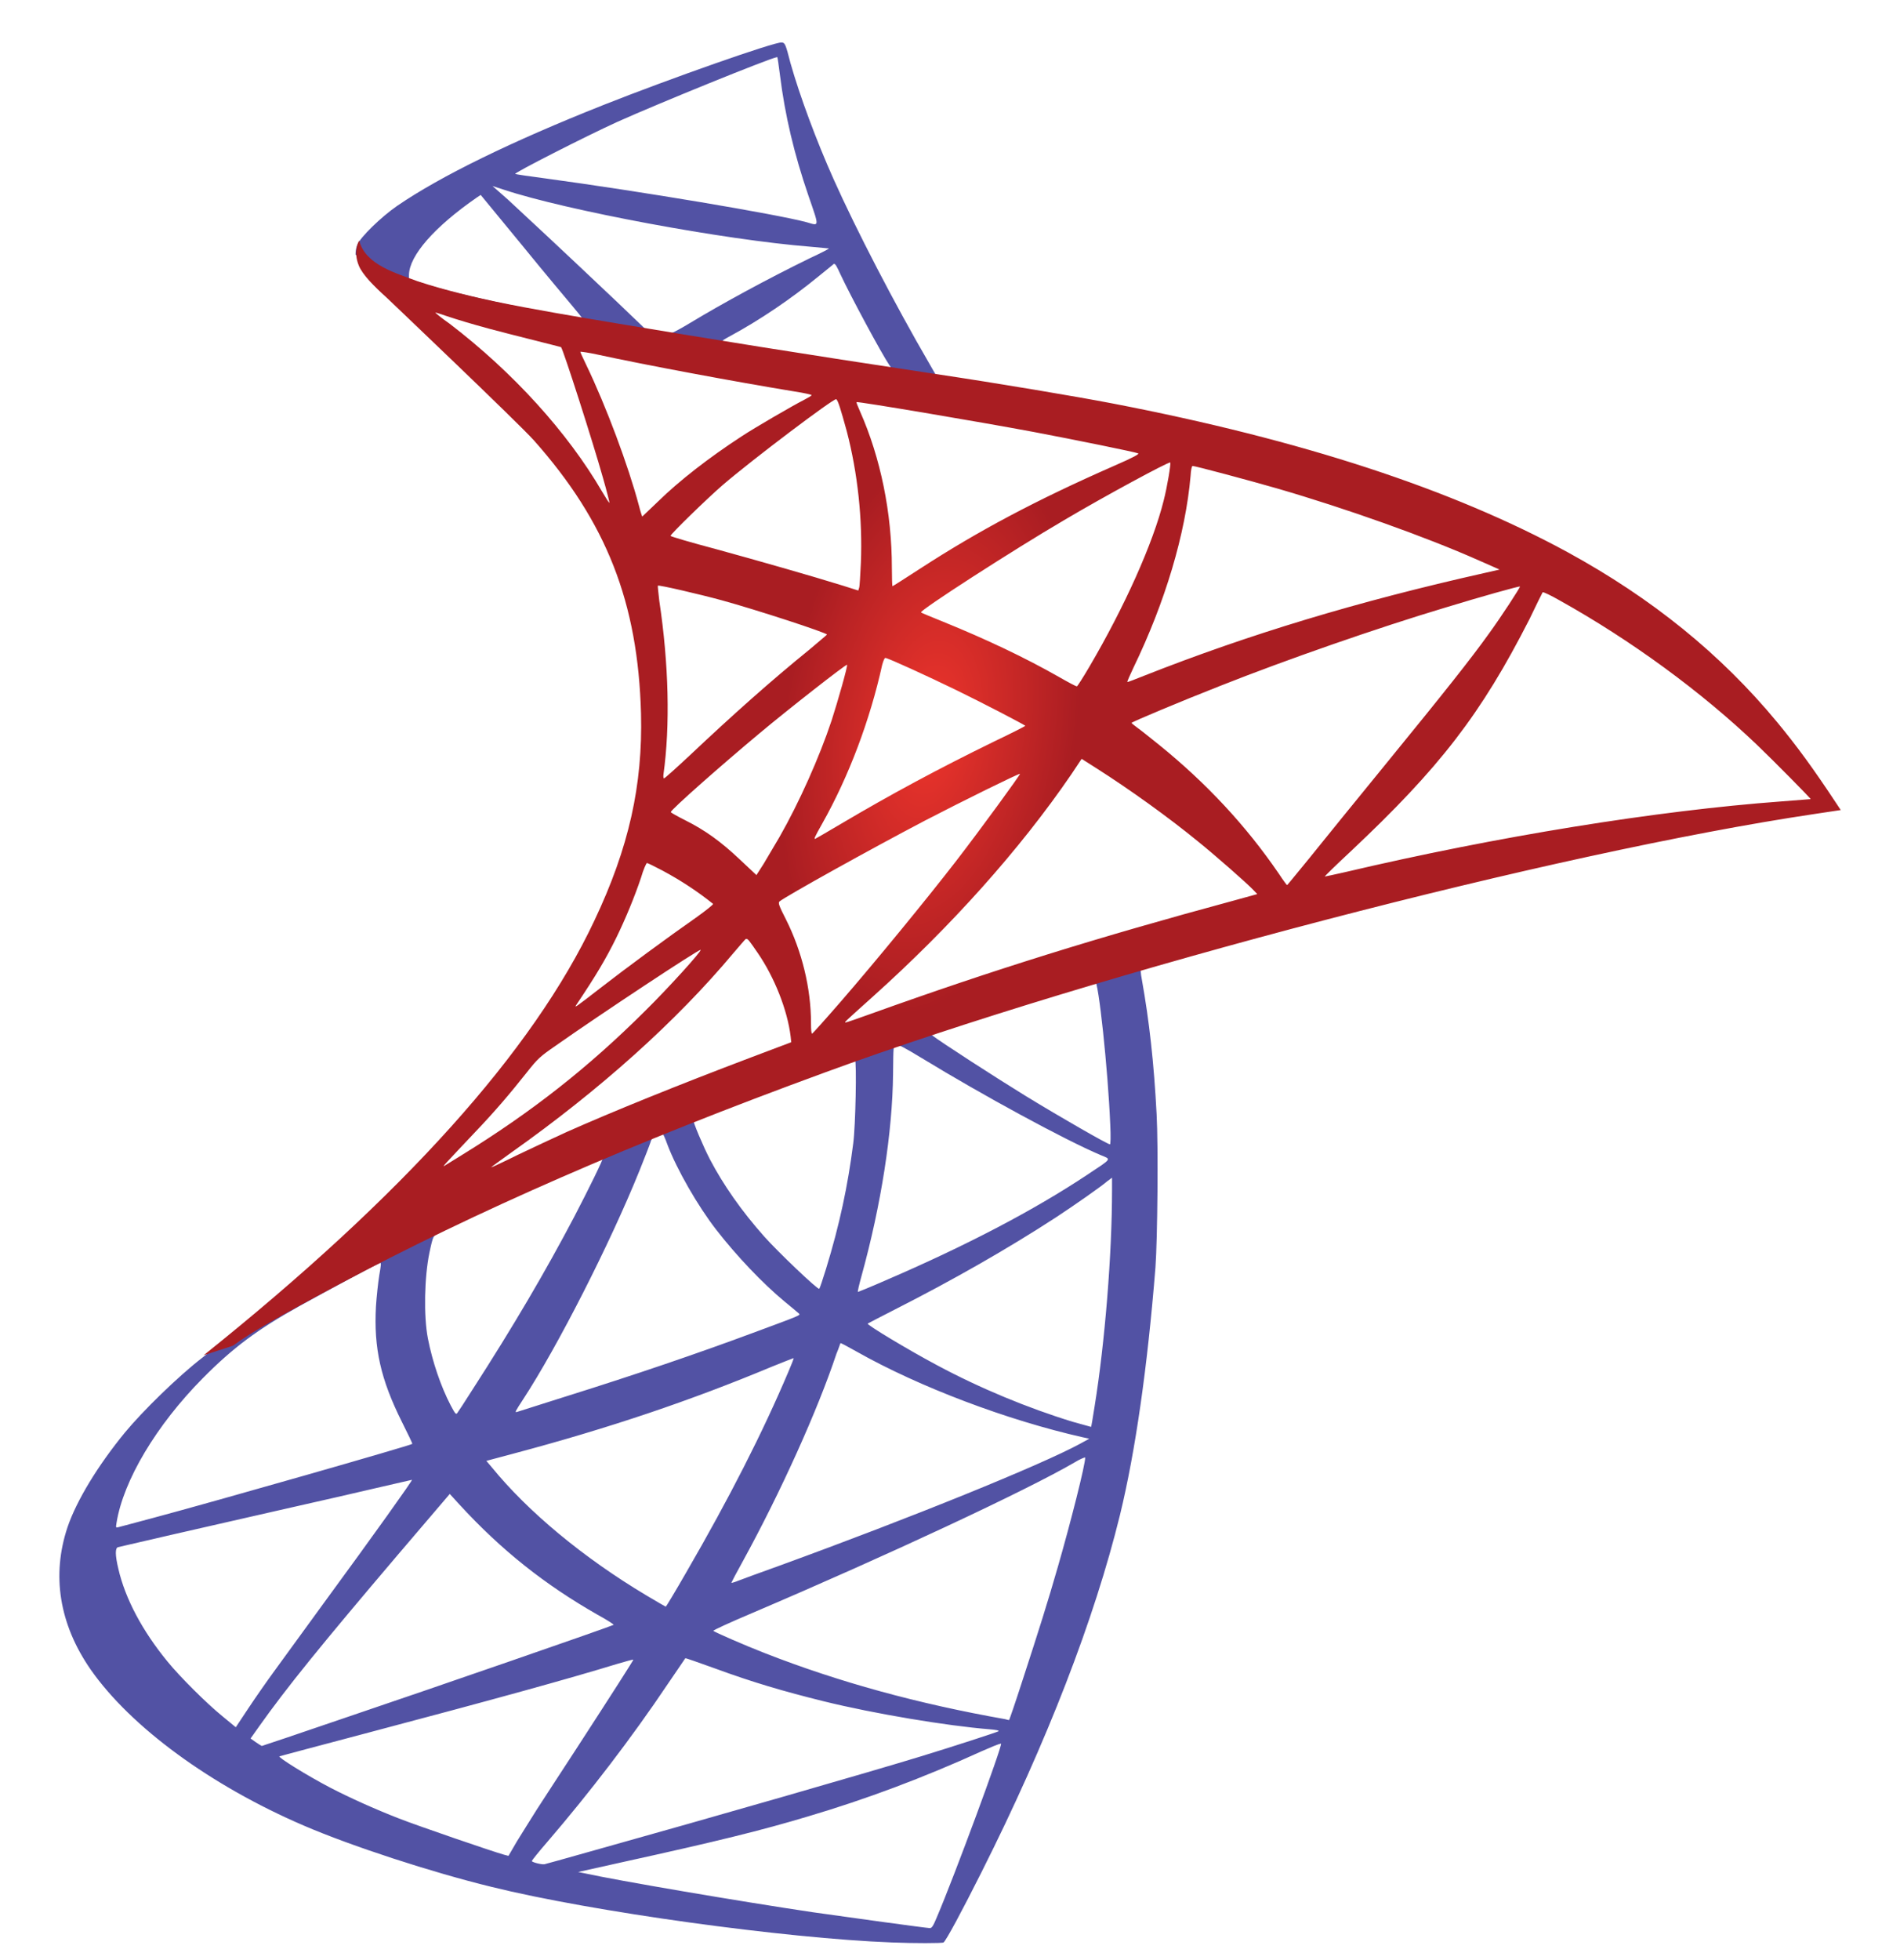 <svg width="32" height="33" viewBox="0 0 32 33" fill="none" xmlns="http://www.w3.org/2000/svg">
  <path d="M19.942 15.653L13.366 17.745L7.645 20.206L6.044 20.618C5.637 20.996 5.209 21.378 4.747 21.766C4.24 22.192 3.768 22.58 3.405 22.86C3.002 23.171 2.406 23.752 2.102 24.12C1.65 24.672 1.292 25.258 1.138 25.709C0.865 26.523 0.999 27.346 1.526 28.107C2.202 29.075 3.549 30.063 5.12 30.737C5.92 31.081 7.267 31.521 8.281 31.768C9.966 32.185 13.227 32.635 15.021 32.703C15.384 32.718 15.871 32.718 15.891 32.703C15.931 32.679 16.209 32.161 16.532 31.517C17.636 29.322 18.431 27.264 18.863 25.505C19.122 24.44 19.326 23.02 19.46 21.34C19.495 20.87 19.509 19.296 19.48 18.763C19.435 17.891 19.355 17.184 19.231 16.491C19.211 16.389 19.206 16.297 19.216 16.292C19.236 16.278 19.296 16.259 20.106 16.031L19.942 15.653V15.653H19.942V15.653ZM18.441 16.51C18.501 16.51 18.66 17.997 18.699 18.937C18.709 19.136 18.704 19.266 18.694 19.266C18.655 19.266 17.854 18.806 17.283 18.457C16.786 18.152 15.841 17.542 15.692 17.426C15.642 17.392 15.647 17.387 16.055 17.251C16.746 17.024 18.386 16.51 18.441 16.51ZM15.091 17.586C15.136 17.586 15.25 17.648 15.523 17.813C16.547 18.438 17.939 19.194 18.535 19.446C18.719 19.523 18.739 19.494 18.317 19.775C17.412 20.376 16.284 20.967 14.902 21.562C14.658 21.669 14.454 21.751 14.45 21.751C14.44 21.751 14.469 21.63 14.509 21.485C14.842 20.279 15.031 19.058 15.041 18.08C15.046 17.595 15.046 17.595 15.091 17.581C15.081 17.586 15.086 17.586 15.091 17.586ZM14.4 17.842C14.43 17.871 14.41 18.956 14.37 19.252C14.28 19.959 14.141 20.618 13.913 21.359C13.858 21.538 13.808 21.688 13.798 21.698C13.778 21.722 13.098 21.073 12.874 20.821C12.486 20.385 12.183 19.949 11.959 19.523C11.845 19.305 11.666 18.879 11.681 18.864C11.76 18.811 14.38 17.823 14.4 17.842ZM11.149 19.087C11.154 19.087 11.159 19.087 11.164 19.092C11.174 19.102 11.209 19.179 11.239 19.266C11.398 19.688 11.755 20.308 12.064 20.705C12.402 21.141 12.844 21.606 13.212 21.911C13.331 22.008 13.44 22.1 13.455 22.114C13.485 22.144 13.495 22.139 12.685 22.439C11.745 22.788 10.722 23.137 9.548 23.505C9.268 23.593 8.988 23.681 8.708 23.771C8.664 23.786 8.679 23.761 8.808 23.563C9.389 22.676 10.274 20.938 10.771 19.707C10.856 19.494 10.94 19.281 10.955 19.233C10.975 19.165 11 19.14 11.065 19.107C11.099 19.097 11.134 19.087 11.149 19.087ZM10.155 19.489C10.17 19.499 9.916 20.017 9.668 20.492C9.186 21.407 8.659 22.308 7.953 23.403C7.834 23.592 7.719 23.766 7.704 23.786C7.68 23.82 7.67 23.81 7.59 23.66C7.421 23.335 7.282 22.919 7.207 22.536C7.133 22.158 7.148 21.499 7.232 21.093C7.297 20.792 7.292 20.797 7.441 20.724C8.077 20.41 10.135 19.47 10.155 19.489ZM18.729 19.828V20.032C18.729 21.112 18.61 22.594 18.436 23.674C18.406 23.863 18.381 24.018 18.376 24.023C18.376 24.023 18.232 23.984 18.063 23.936C17.318 23.708 16.507 23.374 15.777 22.982C15.294 22.725 14.594 22.303 14.614 22.284C14.618 22.279 14.827 22.173 15.071 22.047C16.045 21.553 16.98 21.02 17.79 20.492C18.093 20.293 18.55 19.974 18.65 19.886L18.729 19.828ZM6.402 21.262C6.422 21.262 6.417 21.301 6.387 21.475C6.367 21.601 6.342 21.834 6.332 21.993C6.293 22.701 6.412 23.224 6.77 23.941C6.869 24.139 6.949 24.304 6.944 24.309C6.909 24.338 3.619 25.278 2.585 25.554C2.276 25.636 2.008 25.709 1.988 25.713C1.953 25.723 1.948 25.718 1.963 25.636C2.078 24.924 2.634 23.994 3.41 23.209C3.927 22.686 4.339 22.381 5.045 21.988C5.552 21.708 6.332 21.286 6.392 21.267C6.392 21.262 6.397 21.262 6.402 21.262ZM14.156 22.613C14.161 22.609 14.28 22.672 14.425 22.754C15.488 23.355 16.97 23.912 18.232 24.197L18.346 24.222L18.187 24.309C17.526 24.667 15.354 25.549 13.132 26.358C12.809 26.474 12.491 26.59 12.431 26.614C12.372 26.639 12.317 26.653 12.317 26.648C12.317 26.643 12.406 26.474 12.521 26.266C13.142 25.132 13.768 23.752 14.087 22.793C14.126 22.701 14.151 22.618 14.156 22.613ZM13.366 22.865C13.371 22.87 13.331 22.972 13.281 23.088C12.849 24.11 12.282 25.224 11.557 26.474C11.373 26.794 11.219 27.05 11.213 27.05C11.209 27.05 11.059 26.963 10.881 26.857C9.827 26.227 8.892 25.452 8.281 24.701L8.191 24.595L8.644 24.474C10.264 24.043 11.641 23.577 13.008 23.006C13.202 22.928 13.361 22.865 13.366 22.865ZM18.277 24.537C18.277 24.537 18.282 24.541 18.277 24.537C18.282 24.648 18.028 25.646 17.82 26.367C17.646 26.973 17.496 27.448 17.223 28.285C17.104 28.654 17 28.959 16.994 28.959C16.989 28.959 16.96 28.954 16.93 28.944C15.454 28.683 14.131 28.32 12.889 27.835C12.541 27.7 12.044 27.482 12.014 27.457C12.004 27.448 12.302 27.312 12.68 27.152C14.942 26.188 17.288 25.093 18.093 24.624C18.187 24.566 18.262 24.537 18.277 24.537ZM6.939 24.914C6.949 24.924 6.318 25.81 5.433 27.017C5.125 27.438 4.767 27.932 4.633 28.116C4.498 28.3 4.295 28.591 4.18 28.765L3.971 29.08L3.748 28.896C3.484 28.683 3.027 28.227 2.823 27.976C2.396 27.457 2.107 26.91 1.993 26.411C1.938 26.179 1.938 26.062 1.988 26.048C2.063 26.029 3.39 25.723 4.632 25.442C5.323 25.287 6.124 25.103 6.412 25.035C6.7 24.968 6.934 24.914 6.939 24.914ZM7.575 25.152L7.734 25.326C8.45 26.106 9.181 26.682 10.065 27.186C10.225 27.273 10.344 27.351 10.334 27.356C10.299 27.38 7.262 28.431 5.855 28.906C5.065 29.177 4.414 29.395 4.409 29.395C4.404 29.395 4.359 29.366 4.309 29.332L4.22 29.269L4.364 29.066C4.831 28.407 5.418 27.685 6.695 26.183L7.575 25.152ZM11.542 27.918C11.547 27.913 11.765 27.99 12.034 28.087C12.68 28.324 13.192 28.474 13.878 28.644C14.723 28.852 15.946 29.056 16.666 29.114C16.776 29.124 16.835 29.133 16.816 29.148C16.781 29.167 16.05 29.405 15.513 29.569C14.658 29.831 12.049 30.582 9.921 31.177C9.529 31.289 9.191 31.381 9.171 31.386C9.121 31.395 8.957 31.352 8.957 31.332C8.957 31.323 9.076 31.173 9.22 31.008C9.936 30.175 10.647 29.245 11.239 28.363C11.402 28.121 11.542 27.922 11.542 27.918ZM10.667 27.942C10.672 27.947 10.319 28.499 9.703 29.448C9.439 29.85 9.146 30.305 9.041 30.465C8.942 30.62 8.793 30.863 8.708 30.998L8.564 31.245L8.49 31.226C8.311 31.177 7.053 30.746 6.72 30.616C6.308 30.456 5.88 30.262 5.562 30.097C5.164 29.889 4.667 29.579 4.707 29.569C4.717 29.564 5.398 29.385 6.218 29.167C8.395 28.591 9.603 28.256 10.393 28.014C10.538 27.971 10.662 27.937 10.667 27.942ZM16.855 29.356H16.86C16.88 29.405 16.075 31.584 15.781 32.272C15.717 32.427 15.692 32.466 15.657 32.461C15.573 32.456 14.405 32.296 13.694 32.195C12.456 32.011 10.379 31.657 9.857 31.541L9.737 31.517L10.478 31.352C12.069 31.003 12.834 30.814 13.609 30.581C14.589 30.291 15.558 29.928 16.537 29.482C16.691 29.414 16.82 29.361 16.855 29.356Z" fill="#5252A4"/>
  <path d="M13.166 0.715C13.056 0.7 11.292 1.32 10.154 1.771C8.618 2.381 7.425 2.962 6.689 3.466C6.416 3.655 6.073 3.989 6.018 4.12C5.998 4.168 5.988 4.226 5.988 4.285L6.654 4.9L8.24 5.394L12.013 6.053L16.327 6.774L16.372 6.411C16.357 6.411 16.347 6.406 16.332 6.406L15.765 6.319L15.651 6.12C15.065 5.113 14.418 3.863 14.041 3.02C13.748 2.366 13.469 1.611 13.315 1.068C13.23 0.739 13.221 0.72 13.166 0.715V0.715H13.166V0.715ZM13.086 0.962H13.091C13.096 0.966 13.116 1.102 13.136 1.262C13.22 1.94 13.375 2.594 13.618 3.301C13.802 3.834 13.802 3.805 13.588 3.742C13.081 3.606 10.81 3.224 9.165 3.001C8.901 2.967 8.677 2.933 8.677 2.928C8.658 2.909 9.865 2.294 10.397 2.052C11.078 1.746 12.947 0.986 13.086 0.962ZM8.295 3.132L8.489 3.195C9.542 3.543 12.191 4.038 13.653 4.154C13.817 4.168 13.956 4.183 13.961 4.183C13.966 4.188 13.827 4.26 13.648 4.343C12.942 4.687 12.167 5.108 11.63 5.433C11.471 5.529 11.327 5.607 11.307 5.607C11.287 5.607 11.183 5.588 11.073 5.573L10.874 5.544L10.377 5.069C9.503 4.241 8.817 3.602 8.553 3.359L8.295 3.132ZM8.096 3.282L8.797 4.134C9.179 4.604 9.567 5.064 9.652 5.166C9.736 5.268 9.806 5.35 9.801 5.355C9.781 5.37 8.787 5.181 8.26 5.064C7.718 4.943 7.494 4.885 7.161 4.784L6.888 4.696V4.628C6.893 4.304 7.315 3.82 8.031 3.325L8.096 3.282ZM14.051 4.444C14.071 4.444 14.095 4.488 14.155 4.619C14.324 4.982 14.851 5.961 14.98 6.149C15.02 6.212 15.089 6.217 14.389 6.106C12.704 5.839 12.162 5.752 12.162 5.743C12.162 5.738 12.211 5.704 12.276 5.67C12.798 5.389 13.325 5.031 13.792 4.648C13.906 4.556 14.011 4.469 14.031 4.454C14.036 4.444 14.046 4.44 14.051 4.444Z" fill="#5252A4"/>
  <path d="M6.049 4.052C6.049 4.052 5.94 4.222 6.044 4.474C6.109 4.629 6.298 4.818 6.512 5.011C6.512 5.011 8.723 7.114 8.992 7.414C10.215 8.79 10.746 10.146 10.796 12.016C10.826 13.217 10.592 14.273 10.011 15.498C8.977 17.697 6.795 20.124 3.43 22.817L3.922 22.657C4.24 22.425 4.672 22.178 5.686 21.636C8.028 20.386 10.662 19.238 13.893 18.056C18.545 16.351 26.195 14.355 30.549 13.706L31.002 13.638L30.932 13.532C30.535 12.931 30.261 12.558 29.933 12.161C28.979 11.008 27.821 10.073 26.404 9.298C24.456 8.237 21.935 7.409 18.744 6.794C18.143 6.678 16.821 6.455 15.747 6.295C13.47 5.951 11.999 5.714 10.379 5.443C9.797 5.346 8.927 5.2 8.351 5.079C8.052 5.016 7.481 4.885 7.033 4.735C6.676 4.6 6.159 4.464 6.049 4.052ZM7.332 5.263C7.337 5.258 7.416 5.287 7.521 5.321C7.709 5.384 7.953 5.457 8.241 5.535C8.46 5.593 8.678 5.649 8.898 5.704C9.196 5.777 9.444 5.844 9.449 5.844C9.484 5.878 9.986 7.443 10.155 8.044C10.22 8.271 10.269 8.465 10.264 8.465C10.259 8.47 10.205 8.387 10.14 8.276C9.559 7.278 8.639 6.266 7.575 5.452C7.436 5.355 7.332 5.268 7.332 5.263ZM9.777 5.922C9.802 5.922 9.912 5.937 10.046 5.966C10.891 6.15 12.407 6.431 13.376 6.59C13.54 6.615 13.669 6.644 13.669 6.653C13.669 6.663 13.61 6.697 13.535 6.736C13.371 6.818 12.71 7.201 12.491 7.346C11.94 7.705 11.442 8.092 11.085 8.441C10.94 8.581 10.816 8.697 10.816 8.697C10.816 8.697 10.786 8.615 10.761 8.513C10.582 7.84 10.21 6.842 9.872 6.14C9.817 6.029 9.772 5.927 9.772 5.917C9.772 5.927 9.772 5.922 9.777 5.922ZM14.082 6.721C14.112 6.731 14.161 6.896 14.261 7.259C14.445 7.961 14.529 8.746 14.499 9.477C14.489 9.681 14.479 9.87 14.47 9.894L14.455 9.942L14.196 9.86C13.664 9.695 12.799 9.448 12.059 9.245C11.636 9.133 11.293 9.032 11.293 9.022C11.293 8.993 11.91 8.392 12.173 8.165C12.675 7.734 14.037 6.707 14.082 6.721ZM14.425 6.77C14.44 6.755 16.483 7.099 17.412 7.273C18.103 7.404 19.107 7.608 19.167 7.632C19.197 7.642 19.092 7.7 18.759 7.845C17.447 8.421 16.473 8.94 15.504 9.569C15.25 9.734 15.036 9.87 15.031 9.87C15.026 9.87 15.021 9.729 15.021 9.56C15.021 8.639 14.832 7.709 14.484 6.925C14.45 6.847 14.42 6.775 14.425 6.77ZM19.709 7.787C19.724 7.801 19.659 8.194 19.599 8.426C19.42 9.148 18.938 10.219 18.347 11.226C18.242 11.405 18.148 11.551 18.138 11.555C18.128 11.56 17.994 11.488 17.84 11.4C17.263 11.071 16.607 10.761 15.891 10.47C15.692 10.388 15.518 10.32 15.513 10.31C15.479 10.281 17.079 9.25 17.924 8.756C18.595 8.358 19.689 7.767 19.709 7.787ZM20.086 7.845C20.131 7.845 21.036 8.087 21.508 8.223C22.676 8.562 24.018 9.041 24.893 9.429L25.256 9.589L25.002 9.647C22.865 10.126 21.036 10.679 19.271 11.376C19.127 11.434 18.998 11.483 18.988 11.483C18.978 11.483 19.028 11.371 19.092 11.236C19.624 10.136 19.967 8.988 20.052 8.01C20.057 7.918 20.071 7.845 20.086 7.845ZM11.08 9.86C11.095 9.845 11.785 10.005 12.158 10.107C12.725 10.262 13.928 10.654 13.928 10.684C13.928 10.688 13.793 10.8 13.634 10.935C12.983 11.463 12.357 12.02 11.606 12.728C11.383 12.936 11.194 13.105 11.184 13.105C11.174 13.105 11.169 13.076 11.174 13.038C11.288 12.224 11.264 11.178 11.104 10.117C11.089 9.981 11.075 9.865 11.08 9.86ZM25.599 9.875C25.609 9.884 25.281 10.388 25.072 10.674C24.774 11.09 24.336 11.643 23.347 12.854C22.825 13.493 22.239 14.215 22.045 14.457C21.846 14.699 21.682 14.902 21.677 14.902C21.672 14.902 21.607 14.815 21.538 14.709C20.981 13.895 20.315 13.183 19.525 12.543C19.375 12.422 19.212 12.292 19.157 12.253C19.102 12.214 19.057 12.175 19.057 12.171C19.057 12.156 19.902 11.802 20.544 11.55C21.667 11.105 23.198 10.572 24.346 10.228C24.948 10.044 25.589 9.865 25.599 9.875ZM25.982 9.971C26.001 9.967 26.121 10.025 26.265 10.107C27.473 10.78 28.656 11.647 29.59 12.539C29.854 12.791 30.505 13.449 30.495 13.454C30.495 13.454 30.266 13.473 29.998 13.493C27.905 13.648 25.226 14.079 22.651 14.684C22.477 14.723 22.323 14.757 22.313 14.757C22.303 14.757 22.497 14.568 22.741 14.341C24.252 12.921 24.943 12.025 25.758 10.427C25.872 10.189 25.972 9.986 25.982 9.971C25.977 9.971 25.977 9.971 25.982 9.971ZM14.912 11.076C14.982 11.09 15.628 11.386 16.115 11.623C16.562 11.841 17.233 12.19 17.268 12.219C17.273 12.224 17.034 12.345 16.741 12.485C15.807 12.941 15.006 13.372 14.171 13.866C13.933 14.006 13.734 14.123 13.729 14.123C13.709 14.123 13.714 14.103 13.848 13.866C14.296 13.072 14.653 12.122 14.857 11.197C14.877 11.124 14.897 11.076 14.912 11.076ZM14.266 11.192C14.281 11.207 14.112 11.802 14.007 12.127C13.803 12.742 13.46 13.512 13.127 14.094C13.048 14.229 12.929 14.428 12.864 14.539L12.74 14.733L12.461 14.471C12.138 14.166 11.875 13.977 11.537 13.808C11.403 13.74 11.298 13.682 11.298 13.672C11.298 13.633 12.148 12.883 12.799 12.34C13.267 11.948 14.251 11.178 14.266 11.192ZM18.217 12.776L18.461 12.931C19.018 13.285 19.674 13.755 20.176 14.166C20.459 14.394 21.006 14.873 21.115 14.99L21.175 15.053L20.772 15.164C18.496 15.779 16.736 16.326 14.683 17.063C14.455 17.145 14.261 17.213 14.246 17.213C14.216 17.213 14.191 17.237 14.703 16.777C16.015 15.6 17.178 14.302 18.043 13.037L18.217 12.776ZM17.179 13.028C17.189 13.038 16.508 13.972 16.1 14.5C15.613 15.13 14.748 16.186 14.151 16.874C13.903 17.16 13.689 17.397 13.679 17.402C13.664 17.407 13.659 17.334 13.659 17.223C13.659 16.637 13.505 16.012 13.237 15.479C13.123 15.256 13.103 15.203 13.127 15.178C13.222 15.096 14.668 14.292 15.583 13.813C16.199 13.493 17.163 13.018 17.179 13.028ZM10.896 14.53C10.911 14.53 11.025 14.588 11.154 14.655C11.472 14.825 11.756 15.014 12.009 15.217C12.019 15.227 11.89 15.329 11.721 15.45C11.249 15.779 10.533 16.307 10.115 16.632C9.678 16.971 9.663 16.98 9.713 16.908C10.041 16.419 10.205 16.142 10.379 15.789C10.533 15.474 10.687 15.101 10.796 14.777C10.836 14.636 10.886 14.53 10.896 14.53ZM12.571 15.808C12.596 15.803 12.626 15.847 12.76 16.041C13.043 16.452 13.262 17.005 13.316 17.45L13.326 17.547L12.645 17.804C11.428 18.264 10.304 18.72 9.544 19.058C9.33 19.155 8.957 19.33 8.714 19.446C8.47 19.567 8.271 19.659 8.271 19.654C8.271 19.649 8.425 19.538 8.614 19.402C10.1 18.351 11.388 17.198 12.352 16.046C12.456 15.925 12.551 15.813 12.561 15.808L12.571 15.808ZM11.8 15.992C11.82 16.012 11.254 16.637 10.866 17.019C9.907 17.974 8.957 18.72 7.779 19.446C7.63 19.538 7.496 19.62 7.481 19.63C7.446 19.649 7.491 19.601 8.008 19.054C8.336 18.71 8.584 18.419 8.868 18.061C9.056 17.823 9.091 17.79 9.365 17.601C10.095 17.087 11.78 15.973 11.8 15.992Z" fill="url(#paint0_radial_3269_12654)"/>
  <defs>
    <radialGradient id="paint0_radial_3269_12654" cx="0" cy="0" r="1" gradientUnits="userSpaceOnUse" gradientTransform="translate(15.657 12.287) rotate(-171.672) scale(2.465 4.812)">
      <stop stop-color="#EE352C"/>
      <stop offset="1" stop-color="#A91D22"/>
    </radialGradient>
  </defs>
</svg>
